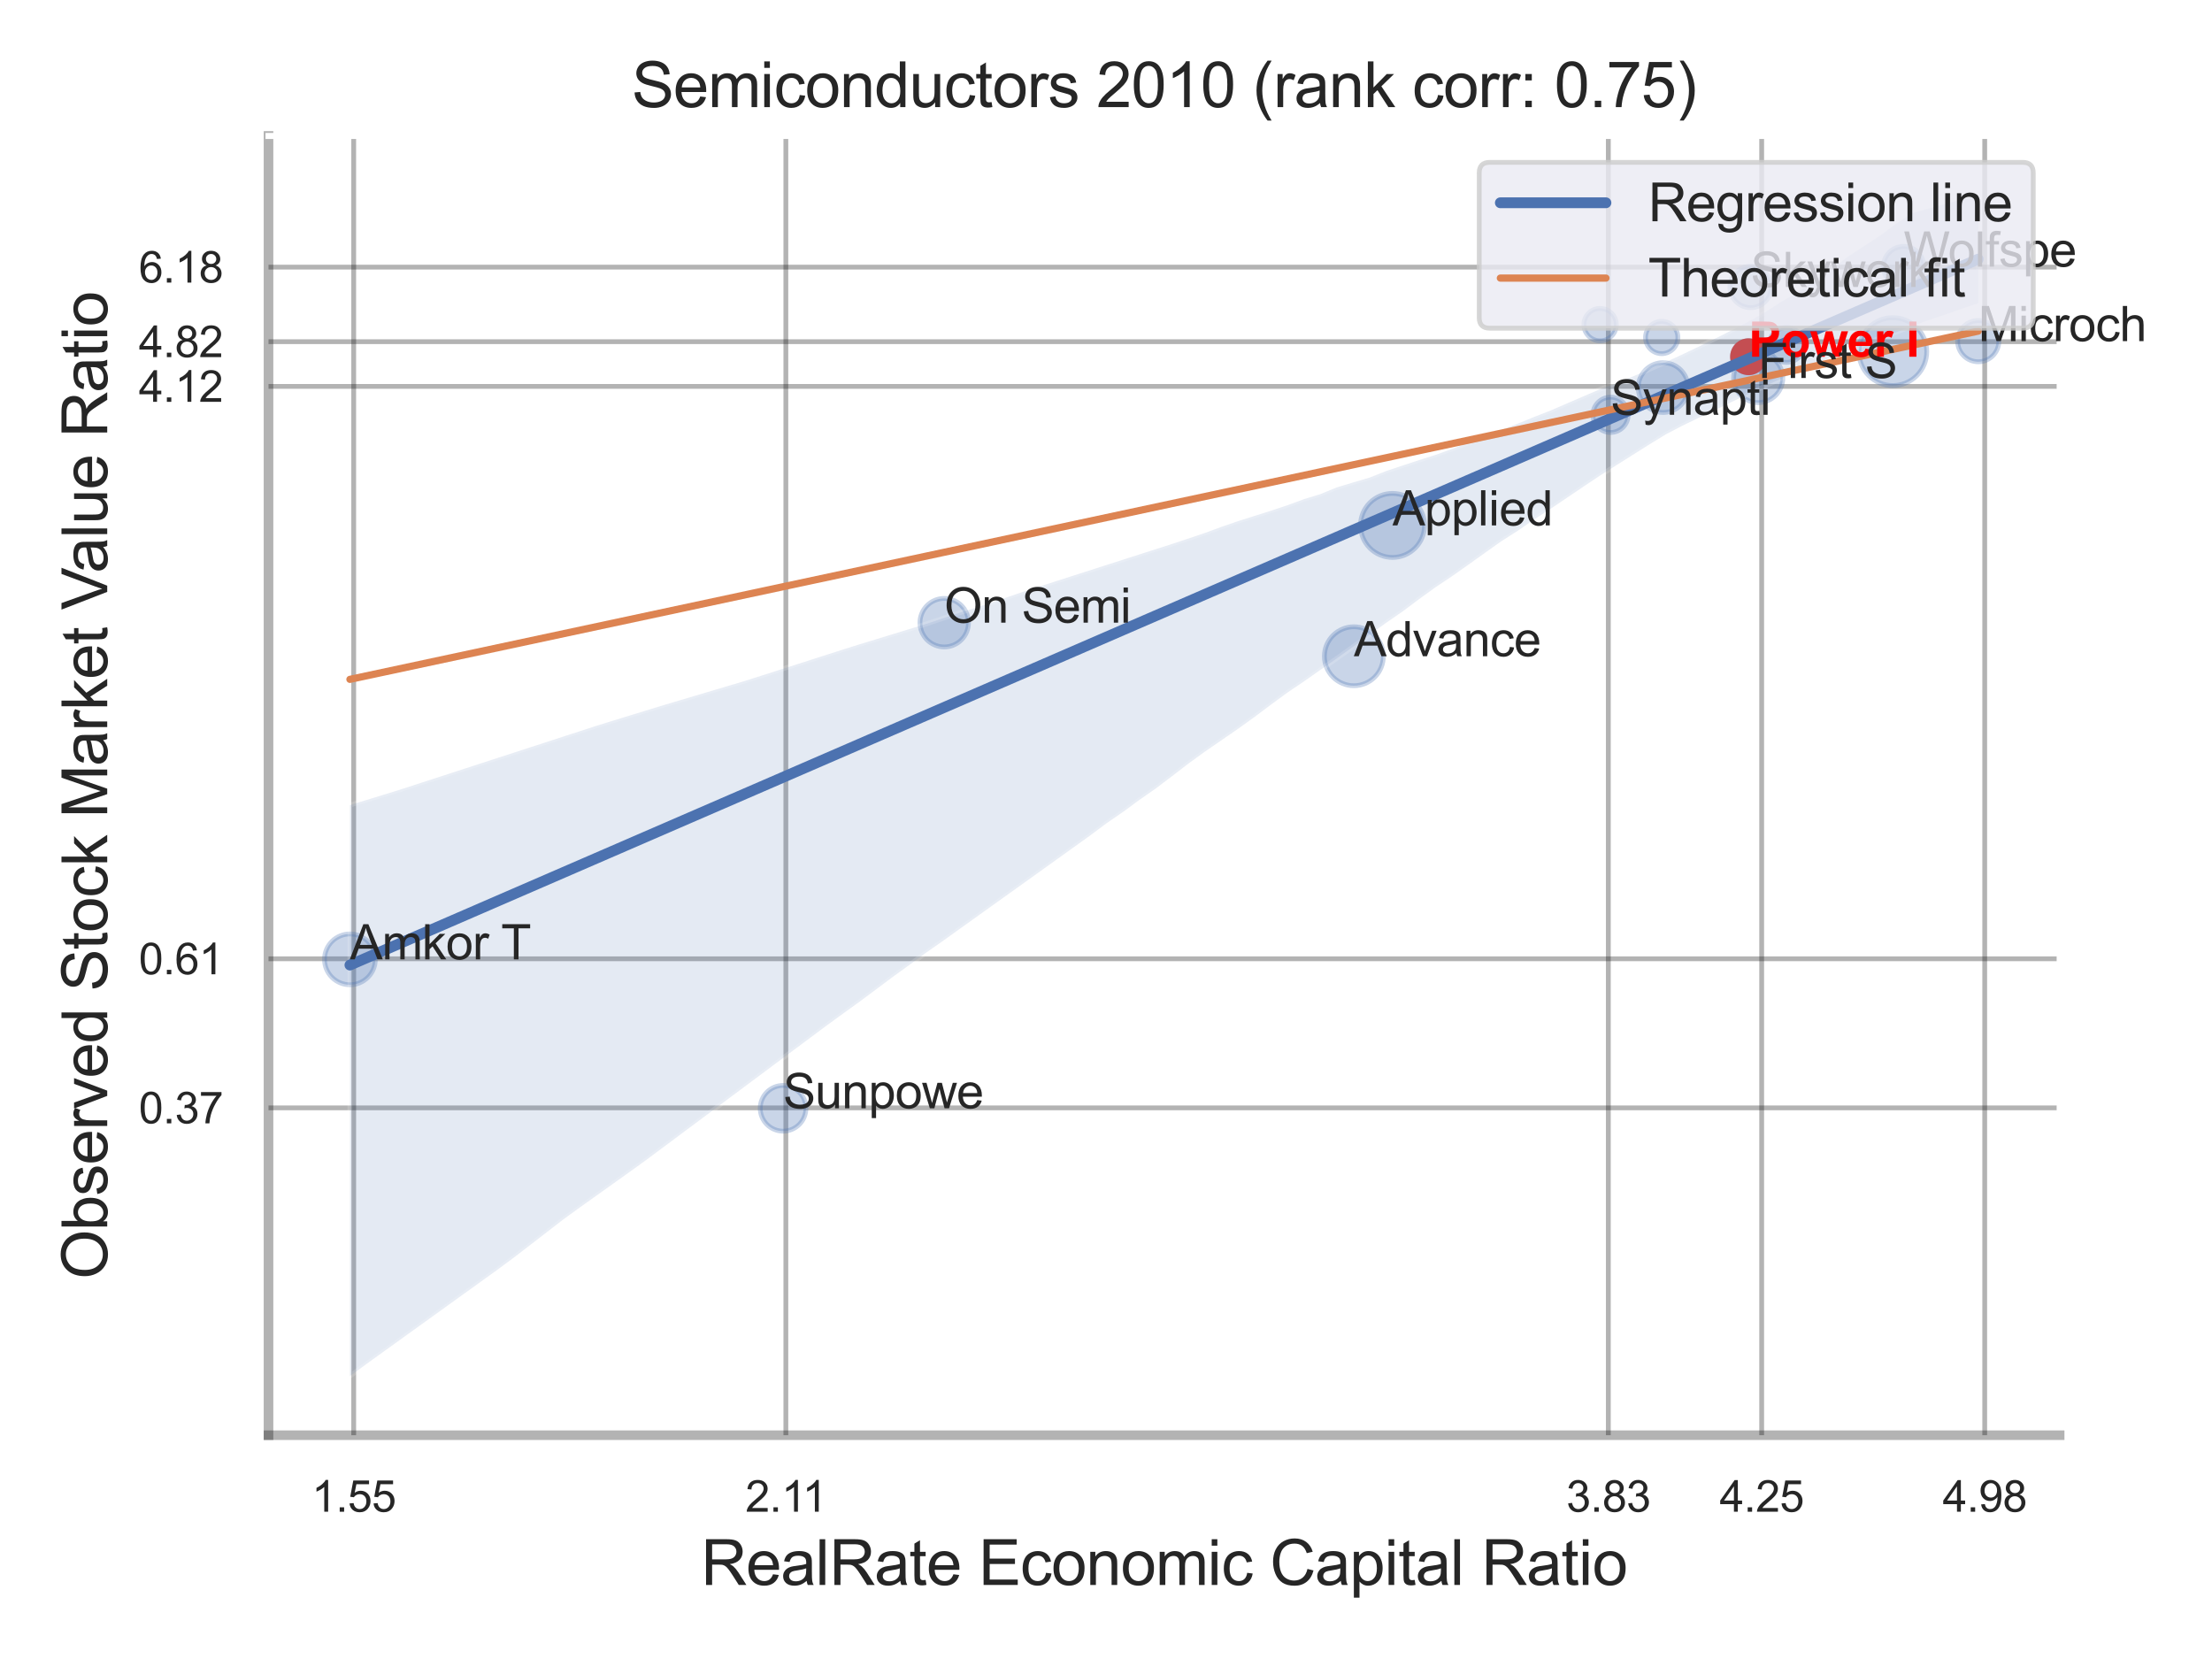 <?xml version="1.0" encoding="utf-8" standalone="no"?>
<!DOCTYPE svg PUBLIC "-//W3C//DTD SVG 1.1//EN"
  "http://www.w3.org/Graphics/SVG/1.1/DTD/svg11.dtd">
<svg xmlns:xlink="http://www.w3.org/1999/xlink" width="460.8pt" height="345.6pt" viewBox="0 0 460.8 345.6" xmlns="http://www.w3.org/2000/svg" version="1.1">
 <defs>
  <style type="text/css">*{stroke-linejoin: round; stroke-linecap: butt}</style>
 </defs>
 <g id="figure_1">
  <g id="patch_1">
   <path d="M 0 345.6 
L 460.8 345.6 
L 460.8 0 
L 0 0 
z
" style="fill: #ffffff"/>
  </g>
  <g id="axes_1">
   <g id="patch_2">
    <path d="M 55.935 298.98 
L 429.063 298.98 
L 429.063 28.32 
L 55.935 28.32 
z
" style="fill: #ffffff"/>
   </g>
   <g id="matplotlib.axis_1">
    <g id="xtick_1">
     <g id="line2d_1">
      <path d="M 73.682 298.98 
L 73.682 28.32 
" clip-path="url(#p81edc192ed)" style="fill: none; stroke: #000000; stroke-opacity: 0.3; stroke-linecap: round"/>
     </g>
     <g id="text_1">
      <!-- 1.55 -->
      <g style="fill: #262626" transform="translate(64.925 314.922) scale(0.09 -0.09)">
       <defs>
        <path id="ArialMT-31" d="M 2384 0 
L 1822 0 
L 1822 3584 
Q 1619 3391 1289 3197 
Q 959 3003 697 2906 
L 697 3450 
Q 1169 3672 1522 3987 
Q 1875 4303 2022 4600 
L 2384 4600 
L 2384 0 
z
" transform="scale(0.016)"/>
        <path id="ArialMT-2e" d="M 581 0 
L 581 641 
L 1222 641 
L 1222 0 
L 581 0 
z
" transform="scale(0.016)"/>
        <path id="ArialMT-35" d="M 266 1200 
L 856 1250 
Q 922 819 1161 601 
Q 1400 384 1738 384 
Q 2144 384 2425 690 
Q 2706 997 2706 1503 
Q 2706 1984 2436 2262 
Q 2166 2541 1728 2541 
Q 1456 2541 1237 2417 
Q 1019 2294 894 2097 
L 366 2166 
L 809 4519 
L 3088 4519 
L 3088 3981 
L 1259 3981 
L 1013 2750 
Q 1425 3038 1878 3038 
Q 2478 3038 2890 2622 
Q 3303 2206 3303 1553 
Q 3303 931 2941 478 
Q 2500 -78 1738 -78 
Q 1113 -78 717 272 
Q 322 622 266 1200 
z
" transform="scale(0.016)"/>
       </defs>
       <use xlink:href="#ArialMT-31"/>
       <use xlink:href="#ArialMT-2e" x="55.615"/>
       <use xlink:href="#ArialMT-35" x="83.398"/>
       <use xlink:href="#ArialMT-35" x="139.014"/>
      </g>
     </g>
    </g>
    <g id="xtick_2">
     <g id="line2d_2">
      <path d="M 163.707 298.98 
L 163.707 28.32 
" clip-path="url(#p81edc192ed)" style="fill: none; stroke: #000000; stroke-opacity: 0.3; stroke-linecap: round"/>
     </g>
     <g id="text_2">
      <!-- 2.11 -->
      <g style="fill: #262626" transform="translate(155.281 314.922) scale(0.09 -0.09)">
       <defs>
        <path id="ArialMT-32" d="M 3222 541 
L 3222 0 
L 194 0 
Q 188 203 259 391 
Q 375 700 629 1000 
Q 884 1300 1366 1694 
Q 2113 2306 2375 2664 
Q 2638 3022 2638 3341 
Q 2638 3675 2398 3904 
Q 2159 4134 1775 4134 
Q 1369 4134 1125 3890 
Q 881 3647 878 3216 
L 300 3275 
Q 359 3922 746 4261 
Q 1134 4600 1788 4600 
Q 2447 4600 2831 4234 
Q 3216 3869 3216 3328 
Q 3216 3053 3103 2787 
Q 2991 2522 2730 2228 
Q 2469 1934 1863 1422 
Q 1356 997 1212 845 
Q 1069 694 975 541 
L 3222 541 
z
" transform="scale(0.016)"/>
       </defs>
       <use xlink:href="#ArialMT-32"/>
       <use xlink:href="#ArialMT-2e" x="55.615"/>
       <use xlink:href="#ArialMT-31" x="83.398"/>
       <use xlink:href="#ArialMT-31" x="131.639"/>
      </g>
     </g>
    </g>
    <g id="xtick_3">
     <g id="line2d_3">
      <path d="M 335.044 298.98 
L 335.044 28.32 
" clip-path="url(#p81edc192ed)" style="fill: none; stroke: #000000; stroke-opacity: 0.3; stroke-linecap: round"/>
     </g>
     <g id="text_3">
      <!-- 3.83 -->
      <g style="fill: #262626" transform="translate(326.287 314.922) scale(0.09 -0.09)">
       <defs>
        <path id="ArialMT-33" d="M 269 1209 
L 831 1284 
Q 928 806 1161 595 
Q 1394 384 1728 384 
Q 2125 384 2398 659 
Q 2672 934 2672 1341 
Q 2672 1728 2419 1979 
Q 2166 2231 1775 2231 
Q 1616 2231 1378 2169 
L 1441 2663 
Q 1497 2656 1531 2656 
Q 1891 2656 2178 2843 
Q 2466 3031 2466 3422 
Q 2466 3731 2256 3934 
Q 2047 4138 1716 4138 
Q 1388 4138 1169 3931 
Q 950 3725 888 3313 
L 325 3413 
Q 428 3978 793 4289 
Q 1159 4600 1703 4600 
Q 2078 4600 2393 4439 
Q 2709 4278 2876 4000 
Q 3044 3722 3044 3409 
Q 3044 3113 2884 2869 
Q 2725 2625 2413 2481 
Q 2819 2388 3044 2092 
Q 3269 1797 3269 1353 
Q 3269 753 2831 336 
Q 2394 -81 1725 -81 
Q 1122 -81 723 278 
Q 325 638 269 1209 
z
" transform="scale(0.016)"/>
        <path id="ArialMT-38" d="M 1131 2484 
Q 781 2613 612 2850 
Q 444 3088 444 3419 
Q 444 3919 803 4259 
Q 1163 4600 1759 4600 
Q 2359 4600 2725 4251 
Q 3091 3903 3091 3403 
Q 3091 3084 2923 2848 
Q 2756 2613 2416 2484 
Q 2838 2347 3058 2040 
Q 3278 1734 3278 1309 
Q 3278 722 2862 322 
Q 2447 -78 1769 -78 
Q 1091 -78 675 323 
Q 259 725 259 1325 
Q 259 1772 486 2073 
Q 713 2375 1131 2484 
z
M 1019 3438 
Q 1019 3113 1228 2906 
Q 1438 2700 1772 2700 
Q 2097 2700 2305 2904 
Q 2513 3109 2513 3406 
Q 2513 3716 2298 3927 
Q 2084 4138 1766 4138 
Q 1444 4138 1231 3931 
Q 1019 3725 1019 3438 
z
M 838 1322 
Q 838 1081 952 856 
Q 1066 631 1291 507 
Q 1516 384 1775 384 
Q 2178 384 2440 643 
Q 2703 903 2703 1303 
Q 2703 1709 2433 1975 
Q 2163 2241 1756 2241 
Q 1359 2241 1098 1978 
Q 838 1716 838 1322 
z
" transform="scale(0.016)"/>
       </defs>
       <use xlink:href="#ArialMT-33"/>
       <use xlink:href="#ArialMT-2e" x="55.615"/>
       <use xlink:href="#ArialMT-38" x="83.398"/>
       <use xlink:href="#ArialMT-33" x="139.014"/>
      </g>
     </g>
    </g>
    <g id="xtick_4">
     <g id="line2d_4">
      <path d="M 366.988 298.98 
L 366.988 28.32 
" clip-path="url(#p81edc192ed)" style="fill: none; stroke: #000000; stroke-opacity: 0.3; stroke-linecap: round"/>
     </g>
     <g id="text_4">
      <!-- 4.25 -->
      <g style="fill: #262626" transform="translate(358.231 314.922) scale(0.09 -0.09)">
       <defs>
        <path id="ArialMT-34" d="M 2069 0 
L 2069 1097 
L 81 1097 
L 81 1613 
L 2172 4581 
L 2631 4581 
L 2631 1613 
L 3250 1613 
L 3250 1097 
L 2631 1097 
L 2631 0 
L 2069 0 
z
M 2069 1613 
L 2069 3678 
L 634 1613 
L 2069 1613 
z
" transform="scale(0.016)"/>
       </defs>
       <use xlink:href="#ArialMT-34"/>
       <use xlink:href="#ArialMT-2e" x="55.615"/>
       <use xlink:href="#ArialMT-32" x="83.398"/>
       <use xlink:href="#ArialMT-35" x="139.014"/>
      </g>
     </g>
    </g>
    <g id="xtick_5">
     <g id="line2d_5">
      <path d="M 413.453 298.98 
L 413.453 28.32 
" clip-path="url(#p81edc192ed)" style="fill: none; stroke: #000000; stroke-opacity: 0.3; stroke-linecap: round"/>
     </g>
     <g id="text_5">
      <!-- 4.98 -->
      <g style="fill: #262626" transform="translate(404.695 314.922) scale(0.09 -0.09)">
       <defs>
        <path id="ArialMT-39" d="M 350 1059 
L 891 1109 
Q 959 728 1153 556 
Q 1347 384 1650 384 
Q 1909 384 2104 503 
Q 2300 622 2425 820 
Q 2550 1019 2634 1356 
Q 2719 1694 2719 2044 
Q 2719 2081 2716 2156 
Q 2547 1888 2255 1720 
Q 1963 1553 1622 1553 
Q 1053 1553 659 1965 
Q 266 2378 266 3053 
Q 266 3750 677 4175 
Q 1088 4600 1706 4600 
Q 2153 4600 2523 4359 
Q 2894 4119 3086 3673 
Q 3278 3228 3278 2384 
Q 3278 1506 3087 986 
Q 2897 466 2520 194 
Q 2144 -78 1638 -78 
Q 1100 -78 759 220 
Q 419 519 350 1059 
z
M 2653 3081 
Q 2653 3566 2395 3850 
Q 2138 4134 1775 4134 
Q 1400 4134 1122 3828 
Q 844 3522 844 3034 
Q 844 2597 1108 2323 
Q 1372 2050 1759 2050 
Q 2150 2050 2401 2323 
Q 2653 2597 2653 3081 
z
" transform="scale(0.016)"/>
       </defs>
       <use xlink:href="#ArialMT-34"/>
       <use xlink:href="#ArialMT-2e" x="55.615"/>
       <use xlink:href="#ArialMT-39" x="83.398"/>
       <use xlink:href="#ArialMT-38" x="139.014"/>
      </g>
     </g>
    </g>
    <g id="xtick_6"/>
    <g id="xtick_7"/>
    <g id="text_6">
     <!-- RealRate Economic Capital Ratio -->
     <g style="fill: #262626" transform="translate(146.041 330.174) scale(0.13 -0.13)">
      <defs>
       <path id="ArialMT-52" d="M 503 0 
L 503 4581 
L 2534 4581 
Q 3147 4581 3465 4457 
Q 3784 4334 3975 4021 
Q 4166 3709 4166 3331 
Q 4166 2844 3850 2509 
Q 3534 2175 2875 2084 
Q 3116 1969 3241 1856 
Q 3506 1613 3744 1247 
L 4541 0 
L 3778 0 
L 3172 953 
Q 2906 1366 2734 1584 
Q 2563 1803 2427 1890 
Q 2291 1978 2150 2013 
Q 2047 2034 1813 2034 
L 1109 2034 
L 1109 0 
L 503 0 
z
M 1109 2559 
L 2413 2559 
Q 2828 2559 3062 2645 
Q 3297 2731 3419 2920 
Q 3541 3109 3541 3331 
Q 3541 3656 3305 3865 
Q 3069 4075 2559 4075 
L 1109 4075 
L 1109 2559 
z
" transform="scale(0.016)"/>
       <path id="ArialMT-65" d="M 2694 1069 
L 3275 997 
Q 3138 488 2766 206 
Q 2394 -75 1816 -75 
Q 1088 -75 661 373 
Q 234 822 234 1631 
Q 234 2469 665 2931 
Q 1097 3394 1784 3394 
Q 2450 3394 2872 2941 
Q 3294 2488 3294 1666 
Q 3294 1616 3291 1516 
L 816 1516 
Q 847 969 1125 678 
Q 1403 388 1819 388 
Q 2128 388 2347 550 
Q 2566 713 2694 1069 
z
M 847 1978 
L 2700 1978 
Q 2663 2397 2488 2606 
Q 2219 2931 1791 2931 
Q 1403 2931 1139 2672 
Q 875 2413 847 1978 
z
" transform="scale(0.016)"/>
       <path id="ArialMT-61" d="M 2588 409 
Q 2275 144 1986 34 
Q 1697 -75 1366 -75 
Q 819 -75 525 192 
Q 231 459 231 875 
Q 231 1119 342 1320 
Q 453 1522 633 1644 
Q 813 1766 1038 1828 
Q 1203 1872 1538 1913 
Q 2219 1994 2541 2106 
Q 2544 2222 2544 2253 
Q 2544 2597 2384 2738 
Q 2169 2928 1744 2928 
Q 1347 2928 1158 2789 
Q 969 2650 878 2297 
L 328 2372 
Q 403 2725 575 2942 
Q 747 3159 1072 3276 
Q 1397 3394 1825 3394 
Q 2250 3394 2515 3294 
Q 2781 3194 2906 3042 
Q 3031 2891 3081 2659 
Q 3109 2516 3109 2141 
L 3109 1391 
Q 3109 606 3145 398 
Q 3181 191 3288 0 
L 2700 0 
Q 2613 175 2588 409 
z
M 2541 1666 
Q 2234 1541 1622 1453 
Q 1275 1403 1131 1340 
Q 988 1278 909 1158 
Q 831 1038 831 891 
Q 831 666 1001 516 
Q 1172 366 1500 366 
Q 1825 366 2078 508 
Q 2331 650 2450 897 
Q 2541 1088 2541 1459 
L 2541 1666 
z
" transform="scale(0.016)"/>
       <path id="ArialMT-6c" d="M 409 0 
L 409 4581 
L 972 4581 
L 972 0 
L 409 0 
z
" transform="scale(0.016)"/>
       <path id="ArialMT-74" d="M 1650 503 
L 1731 6 
Q 1494 -44 1306 -44 
Q 1000 -44 831 53 
Q 663 150 594 308 
Q 525 466 525 972 
L 525 2881 
L 113 2881 
L 113 3319 
L 525 3319 
L 525 4141 
L 1084 4478 
L 1084 3319 
L 1650 3319 
L 1650 2881 
L 1084 2881 
L 1084 941 
Q 1084 700 1114 631 
Q 1144 563 1211 522 
Q 1278 481 1403 481 
Q 1497 481 1650 503 
z
" transform="scale(0.016)"/>
       <path id="ArialMT-20" transform="scale(0.016)"/>
       <path id="ArialMT-45" d="M 506 0 
L 506 4581 
L 3819 4581 
L 3819 4041 
L 1113 4041 
L 1113 2638 
L 3647 2638 
L 3647 2100 
L 1113 2100 
L 1113 541 
L 3925 541 
L 3925 0 
L 506 0 
z
" transform="scale(0.016)"/>
       <path id="ArialMT-63" d="M 2588 1216 
L 3141 1144 
Q 3050 572 2676 248 
Q 2303 -75 1759 -75 
Q 1078 -75 664 370 
Q 250 816 250 1647 
Q 250 2184 428 2587 
Q 606 2991 970 3192 
Q 1334 3394 1763 3394 
Q 2303 3394 2647 3120 
Q 2991 2847 3088 2344 
L 2541 2259 
Q 2463 2594 2264 2762 
Q 2066 2931 1784 2931 
Q 1359 2931 1093 2626 
Q 828 2322 828 1663 
Q 828 994 1084 691 
Q 1341 388 1753 388 
Q 2084 388 2306 591 
Q 2528 794 2588 1216 
z
" transform="scale(0.016)"/>
       <path id="ArialMT-6f" d="M 213 1659 
Q 213 2581 725 3025 
Q 1153 3394 1769 3394 
Q 2453 3394 2887 2945 
Q 3322 2497 3322 1706 
Q 3322 1066 3130 698 
Q 2938 331 2570 128 
Q 2203 -75 1769 -75 
Q 1072 -75 642 372 
Q 213 819 213 1659 
z
M 791 1659 
Q 791 1022 1069 705 
Q 1347 388 1769 388 
Q 2188 388 2466 706 
Q 2744 1025 2744 1678 
Q 2744 2294 2464 2611 
Q 2184 2928 1769 2928 
Q 1347 2928 1069 2612 
Q 791 2297 791 1659 
z
" transform="scale(0.016)"/>
       <path id="ArialMT-6e" d="M 422 0 
L 422 3319 
L 928 3319 
L 928 2847 
Q 1294 3394 1984 3394 
Q 2284 3394 2536 3286 
Q 2788 3178 2913 3003 
Q 3038 2828 3088 2588 
Q 3119 2431 3119 2041 
L 3119 0 
L 2556 0 
L 2556 2019 
Q 2556 2363 2490 2533 
Q 2425 2703 2258 2804 
Q 2091 2906 1866 2906 
Q 1506 2906 1245 2678 
Q 984 2450 984 1813 
L 984 0 
L 422 0 
z
" transform="scale(0.016)"/>
       <path id="ArialMT-6d" d="M 422 0 
L 422 3319 
L 925 3319 
L 925 2853 
Q 1081 3097 1340 3245 
Q 1600 3394 1931 3394 
Q 2300 3394 2536 3241 
Q 2772 3088 2869 2813 
Q 3263 3394 3894 3394 
Q 4388 3394 4653 3120 
Q 4919 2847 4919 2278 
L 4919 0 
L 4359 0 
L 4359 2091 
Q 4359 2428 4304 2576 
Q 4250 2725 4106 2815 
Q 3963 2906 3769 2906 
Q 3419 2906 3187 2673 
Q 2956 2441 2956 1928 
L 2956 0 
L 2394 0 
L 2394 2156 
Q 2394 2531 2256 2718 
Q 2119 2906 1806 2906 
Q 1569 2906 1367 2781 
Q 1166 2656 1075 2415 
Q 984 2175 984 1722 
L 984 0 
L 422 0 
z
" transform="scale(0.016)"/>
       <path id="ArialMT-69" d="M 425 3934 
L 425 4581 
L 988 4581 
L 988 3934 
L 425 3934 
z
M 425 0 
L 425 3319 
L 988 3319 
L 988 0 
L 425 0 
z
" transform="scale(0.016)"/>
       <path id="ArialMT-43" d="M 3763 1606 
L 4369 1453 
Q 4178 706 3683 314 
Q 3188 -78 2472 -78 
Q 1731 -78 1267 223 
Q 803 525 561 1097 
Q 319 1669 319 2325 
Q 319 3041 592 3573 
Q 866 4106 1370 4382 
Q 1875 4659 2481 4659 
Q 3169 4659 3637 4309 
Q 4106 3959 4291 3325 
L 3694 3184 
Q 3534 3684 3231 3912 
Q 2928 4141 2469 4141 
Q 1941 4141 1586 3887 
Q 1231 3634 1087 3207 
Q 944 2781 944 2328 
Q 944 1744 1114 1308 
Q 1284 872 1643 656 
Q 2003 441 2422 441 
Q 2931 441 3284 734 
Q 3638 1028 3763 1606 
z
" transform="scale(0.016)"/>
       <path id="ArialMT-70" d="M 422 -1272 
L 422 3319 
L 934 3319 
L 934 2888 
Q 1116 3141 1344 3267 
Q 1572 3394 1897 3394 
Q 2322 3394 2647 3175 
Q 2972 2956 3137 2557 
Q 3303 2159 3303 1684 
Q 3303 1175 3120 767 
Q 2938 359 2589 142 
Q 2241 -75 1856 -75 
Q 1575 -75 1351 44 
Q 1128 163 984 344 
L 984 -1272 
L 422 -1272 
z
M 931 1641 
Q 931 1000 1190 694 
Q 1450 388 1819 388 
Q 2194 388 2461 705 
Q 2728 1022 2728 1688 
Q 2728 2322 2467 2637 
Q 2206 2953 1844 2953 
Q 1484 2953 1207 2617 
Q 931 2281 931 1641 
z
" transform="scale(0.016)"/>
      </defs>
      <use xlink:href="#ArialMT-52"/>
      <use xlink:href="#ArialMT-65" x="72.217"/>
      <use xlink:href="#ArialMT-61" x="127.832"/>
      <use xlink:href="#ArialMT-6c" x="183.447"/>
      <use xlink:href="#ArialMT-52" x="205.664"/>
      <use xlink:href="#ArialMT-61" x="277.881"/>
      <use xlink:href="#ArialMT-74" x="333.496"/>
      <use xlink:href="#ArialMT-65" x="361.279"/>
      <use xlink:href="#ArialMT-20" x="416.895"/>
      <use xlink:href="#ArialMT-45" x="444.678"/>
      <use xlink:href="#ArialMT-63" x="511.377"/>
      <use xlink:href="#ArialMT-6f" x="561.377"/>
      <use xlink:href="#ArialMT-6e" x="616.992"/>
      <use xlink:href="#ArialMT-6f" x="672.607"/>
      <use xlink:href="#ArialMT-6d" x="728.223"/>
      <use xlink:href="#ArialMT-69" x="811.523"/>
      <use xlink:href="#ArialMT-63" x="833.74"/>
      <use xlink:href="#ArialMT-20" x="883.74"/>
      <use xlink:href="#ArialMT-43" x="911.523"/>
      <use xlink:href="#ArialMT-61" x="983.74"/>
      <use xlink:href="#ArialMT-70" x="1039.355"/>
      <use xlink:href="#ArialMT-69" x="1094.971"/>
      <use xlink:href="#ArialMT-74" x="1117.188"/>
      <use xlink:href="#ArialMT-61" x="1144.971"/>
      <use xlink:href="#ArialMT-6c" x="1200.586"/>
      <use xlink:href="#ArialMT-20" x="1222.803"/>
      <use xlink:href="#ArialMT-52" x="1250.586"/>
      <use xlink:href="#ArialMT-61" x="1322.803"/>
      <use xlink:href="#ArialMT-74" x="1378.418"/>
      <use xlink:href="#ArialMT-69" x="1406.201"/>
      <use xlink:href="#ArialMT-6f" x="1428.418"/>
     </g>
    </g>
   </g>
   <g id="matplotlib.axis_2">
    <g id="ytick_1">
     <g id="line2d_6">
      <path d="M 55.935 230.79 
L 429.063 230.79 
" clip-path="url(#p81edc192ed)" style="fill: none; stroke: #000000; stroke-opacity: 0.3; stroke-linecap: round"/>
     </g>
     <g id="text_7">
      <!-- 0.37 -->
      <g style="fill: #262626" transform="translate(28.92 234.011) scale(0.09 -0.09)">
       <defs>
        <path id="ArialMT-30" d="M 266 2259 
Q 266 3072 433 3567 
Q 600 4063 929 4331 
Q 1259 4600 1759 4600 
Q 2128 4600 2406 4451 
Q 2684 4303 2865 4023 
Q 3047 3744 3150 3342 
Q 3253 2941 3253 2259 
Q 3253 1453 3087 958 
Q 2922 463 2592 192 
Q 2263 -78 1759 -78 
Q 1097 -78 719 397 
Q 266 969 266 2259 
z
M 844 2259 
Q 844 1131 1108 757 
Q 1372 384 1759 384 
Q 2147 384 2411 759 
Q 2675 1134 2675 2259 
Q 2675 3391 2411 3762 
Q 2147 4134 1753 4134 
Q 1366 4134 1134 3806 
Q 844 3388 844 2259 
z
" transform="scale(0.016)"/>
        <path id="ArialMT-37" d="M 303 3981 
L 303 4522 
L 3269 4522 
L 3269 4084 
Q 2831 3619 2401 2847 
Q 1972 2075 1738 1259 
Q 1569 684 1522 0 
L 944 0 
Q 953 541 1156 1306 
Q 1359 2072 1739 2783 
Q 2119 3494 2547 3981 
L 303 3981 
z
" transform="scale(0.016)"/>
       </defs>
       <use xlink:href="#ArialMT-30"/>
       <use xlink:href="#ArialMT-2e" x="55.615"/>
       <use xlink:href="#ArialMT-33" x="83.398"/>
       <use xlink:href="#ArialMT-37" x="139.014"/>
      </g>
     </g>
    </g>
    <g id="ytick_2">
     <g id="line2d_7">
      <path d="M 55.935 199.736 
L 429.063 199.736 
" clip-path="url(#p81edc192ed)" style="fill: none; stroke: #000000; stroke-opacity: 0.3; stroke-linecap: round"/>
     </g>
     <g id="text_8">
      <!-- 0.61 -->
      <g style="fill: #262626" transform="translate(28.92 202.957) scale(0.09 -0.09)">
       <defs>
        <path id="ArialMT-36" d="M 3184 3459 
L 2625 3416 
Q 2550 3747 2413 3897 
Q 2184 4138 1850 4138 
Q 1581 4138 1378 3988 
Q 1113 3794 959 3422 
Q 806 3050 800 2363 
Q 1003 2672 1297 2822 
Q 1591 2972 1913 2972 
Q 2475 2972 2870 2558 
Q 3266 2144 3266 1488 
Q 3266 1056 3080 686 
Q 2894 316 2569 119 
Q 2244 -78 1831 -78 
Q 1128 -78 684 439 
Q 241 956 241 2144 
Q 241 3472 731 4075 
Q 1159 4600 1884 4600 
Q 2425 4600 2770 4297 
Q 3116 3994 3184 3459 
z
M 888 1484 
Q 888 1194 1011 928 
Q 1134 663 1356 523 
Q 1578 384 1822 384 
Q 2178 384 2434 671 
Q 2691 959 2691 1453 
Q 2691 1928 2437 2201 
Q 2184 2475 1800 2475 
Q 1419 2475 1153 2201 
Q 888 1928 888 1484 
z
" transform="scale(0.016)"/>
       </defs>
       <use xlink:href="#ArialMT-30"/>
       <use xlink:href="#ArialMT-2e" x="55.615"/>
       <use xlink:href="#ArialMT-36" x="83.398"/>
       <use xlink:href="#ArialMT-31" x="139.014"/>
      </g>
     </g>
    </g>
    <g id="ytick_3">
     <g id="line2d_8">
      <path d="M 55.935 80.49 
L 429.063 80.49 
" clip-path="url(#p81edc192ed)" style="fill: none; stroke: #000000; stroke-opacity: 0.3; stroke-linecap: round"/>
     </g>
     <g id="text_9">
      <!-- 4.12 -->
      <g style="fill: #262626" transform="translate(28.92 83.711) scale(0.09 -0.09)">
       <use xlink:href="#ArialMT-34"/>
       <use xlink:href="#ArialMT-2e" x="55.615"/>
       <use xlink:href="#ArialMT-31" x="83.398"/>
       <use xlink:href="#ArialMT-32" x="139.014"/>
      </g>
     </g>
    </g>
    <g id="ytick_4">
     <g id="line2d_9">
      <path d="M 55.935 71.174 
L 429.063 71.174 
" clip-path="url(#p81edc192ed)" style="fill: none; stroke: #000000; stroke-opacity: 0.3; stroke-linecap: round"/>
     </g>
     <g id="text_10">
      <!-- 4.82 -->
      <g style="fill: #262626" transform="translate(28.92 74.395) scale(0.09 -0.09)">
       <use xlink:href="#ArialMT-34"/>
       <use xlink:href="#ArialMT-2e" x="55.615"/>
       <use xlink:href="#ArialMT-38" x="83.398"/>
       <use xlink:href="#ArialMT-32" x="139.014"/>
      </g>
     </g>
    </g>
    <g id="ytick_5">
     <g id="line2d_10">
      <path d="M 55.935 55.647 
L 429.063 55.647 
" clip-path="url(#p81edc192ed)" style="fill: none; stroke: #000000; stroke-opacity: 0.3; stroke-linecap: round"/>
     </g>
     <g id="text_11">
      <!-- 6.18 -->
      <g style="fill: #262626" transform="translate(28.92 58.868) scale(0.09 -0.09)">
       <use xlink:href="#ArialMT-36"/>
       <use xlink:href="#ArialMT-2e" x="55.615"/>
       <use xlink:href="#ArialMT-31" x="83.398"/>
       <use xlink:href="#ArialMT-38" x="139.014"/>
      </g>
     </g>
    </g>
    <g id="ytick_6"/>
    <g id="ytick_7"/>
    <g id="text_12">
     <!-- Observed Stock Market Value Ratio -->
     <g style="fill: #262626" transform="translate(22.336 266.489) rotate(-90) scale(0.13 -0.13)">
      <defs>
       <path id="ArialMT-4f" d="M 309 2231 
Q 309 3372 921 4017 
Q 1534 4663 2503 4663 
Q 3138 4663 3647 4359 
Q 4156 4056 4423 3514 
Q 4691 2972 4691 2284 
Q 4691 1588 4409 1038 
Q 4128 488 3612 205 
Q 3097 -78 2500 -78 
Q 1853 -78 1343 234 
Q 834 547 571 1087 
Q 309 1628 309 2231 
z
M 934 2222 
Q 934 1394 1379 917 
Q 1825 441 2497 441 
Q 3181 441 3623 922 
Q 4066 1403 4066 2288 
Q 4066 2847 3877 3264 
Q 3688 3681 3323 3911 
Q 2959 4141 2506 4141 
Q 1863 4141 1398 3698 
Q 934 3256 934 2222 
z
" transform="scale(0.016)"/>
       <path id="ArialMT-62" d="M 941 0 
L 419 0 
L 419 4581 
L 981 4581 
L 981 2947 
Q 1338 3394 1891 3394 
Q 2197 3394 2470 3270 
Q 2744 3147 2920 2923 
Q 3097 2700 3197 2384 
Q 3297 2069 3297 1709 
Q 3297 856 2875 390 
Q 2453 -75 1863 -75 
Q 1275 -75 941 416 
L 941 0 
z
M 934 1684 
Q 934 1088 1097 822 
Q 1363 388 1816 388 
Q 2184 388 2453 708 
Q 2722 1028 2722 1663 
Q 2722 2313 2464 2622 
Q 2206 2931 1841 2931 
Q 1472 2931 1203 2611 
Q 934 2291 934 1684 
z
" transform="scale(0.016)"/>
       <path id="ArialMT-73" d="M 197 991 
L 753 1078 
Q 800 744 1014 566 
Q 1228 388 1613 388 
Q 2000 388 2187 545 
Q 2375 703 2375 916 
Q 2375 1106 2209 1216 
Q 2094 1291 1634 1406 
Q 1016 1563 777 1677 
Q 538 1791 414 1992 
Q 291 2194 291 2438 
Q 291 2659 392 2848 
Q 494 3038 669 3163 
Q 800 3259 1026 3326 
Q 1253 3394 1513 3394 
Q 1903 3394 2198 3281 
Q 2494 3169 2634 2976 
Q 2775 2784 2828 2463 
L 2278 2388 
Q 2241 2644 2061 2787 
Q 1881 2931 1553 2931 
Q 1166 2931 1000 2803 
Q 834 2675 834 2503 
Q 834 2394 903 2306 
Q 972 2216 1119 2156 
Q 1203 2125 1616 2013 
Q 2213 1853 2448 1751 
Q 2684 1650 2818 1456 
Q 2953 1263 2953 975 
Q 2953 694 2789 445 
Q 2625 197 2315 61 
Q 2006 -75 1616 -75 
Q 969 -75 630 194 
Q 291 463 197 991 
z
" transform="scale(0.016)"/>
       <path id="ArialMT-72" d="M 416 0 
L 416 3319 
L 922 3319 
L 922 2816 
Q 1116 3169 1280 3281 
Q 1444 3394 1641 3394 
Q 1925 3394 2219 3213 
L 2025 2691 
Q 1819 2813 1613 2813 
Q 1428 2813 1281 2702 
Q 1134 2591 1072 2394 
Q 978 2094 978 1738 
L 978 0 
L 416 0 
z
" transform="scale(0.016)"/>
       <path id="ArialMT-76" d="M 1344 0 
L 81 3319 
L 675 3319 
L 1388 1331 
Q 1503 1009 1600 663 
Q 1675 925 1809 1294 
L 2547 3319 
L 3125 3319 
L 1869 0 
L 1344 0 
z
" transform="scale(0.016)"/>
       <path id="ArialMT-64" d="M 2575 0 
L 2575 419 
Q 2259 -75 1647 -75 
Q 1250 -75 917 144 
Q 584 363 401 755 
Q 219 1147 219 1656 
Q 219 2153 384 2558 
Q 550 2963 881 3178 
Q 1213 3394 1622 3394 
Q 1922 3394 2156 3267 
Q 2391 3141 2538 2938 
L 2538 4581 
L 3097 4581 
L 3097 0 
L 2575 0 
z
M 797 1656 
Q 797 1019 1065 703 
Q 1334 388 1700 388 
Q 2069 388 2326 689 
Q 2584 991 2584 1609 
Q 2584 2291 2321 2609 
Q 2059 2928 1675 2928 
Q 1300 2928 1048 2622 
Q 797 2316 797 1656 
z
" transform="scale(0.016)"/>
       <path id="ArialMT-53" d="M 288 1472 
L 859 1522 
Q 900 1178 1048 958 
Q 1197 738 1509 602 
Q 1822 466 2213 466 
Q 2559 466 2825 569 
Q 3091 672 3220 851 
Q 3350 1031 3350 1244 
Q 3350 1459 3225 1620 
Q 3100 1781 2813 1891 
Q 2628 1963 1997 2114 
Q 1366 2266 1113 2400 
Q 784 2572 623 2826 
Q 463 3081 463 3397 
Q 463 3744 659 4045 
Q 856 4347 1234 4503 
Q 1613 4659 2075 4659 
Q 2584 4659 2973 4495 
Q 3363 4331 3572 4012 
Q 3781 3694 3797 3291 
L 3216 3247 
Q 3169 3681 2898 3903 
Q 2628 4125 2100 4125 
Q 1550 4125 1298 3923 
Q 1047 3722 1047 3438 
Q 1047 3191 1225 3031 
Q 1400 2872 2139 2705 
Q 2878 2538 3153 2413 
Q 3553 2228 3743 1945 
Q 3934 1663 3934 1294 
Q 3934 928 3725 604 
Q 3516 281 3123 101 
Q 2731 -78 2241 -78 
Q 1619 -78 1198 103 
Q 778 284 539 648 
Q 300 1013 288 1472 
z
" transform="scale(0.016)"/>
       <path id="ArialMT-6b" d="M 425 0 
L 425 4581 
L 988 4581 
L 988 1969 
L 2319 3319 
L 3047 3319 
L 1778 2088 
L 3175 0 
L 2481 0 
L 1384 1697 
L 988 1316 
L 988 0 
L 425 0 
z
" transform="scale(0.016)"/>
       <path id="ArialMT-4d" d="M 475 0 
L 475 4581 
L 1388 4581 
L 2472 1338 
Q 2622 884 2691 659 
Q 2769 909 2934 1394 
L 4031 4581 
L 4847 4581 
L 4847 0 
L 4263 0 
L 4263 3834 
L 2931 0 
L 2384 0 
L 1059 3900 
L 1059 0 
L 475 0 
z
" transform="scale(0.016)"/>
       <path id="ArialMT-56" d="M 1803 0 
L 28 4581 
L 684 4581 
L 1875 1253 
Q 2019 853 2116 503 
Q 2222 878 2363 1253 
L 3600 4581 
L 4219 4581 
L 2425 0 
L 1803 0 
z
" transform="scale(0.016)"/>
       <path id="ArialMT-75" d="M 2597 0 
L 2597 488 
Q 2209 -75 1544 -75 
Q 1250 -75 995 37 
Q 741 150 617 320 
Q 494 491 444 738 
Q 409 903 409 1263 
L 409 3319 
L 972 3319 
L 972 1478 
Q 972 1038 1006 884 
Q 1059 663 1231 536 
Q 1403 409 1656 409 
Q 1909 409 2131 539 
Q 2353 669 2445 892 
Q 2538 1116 2538 1541 
L 2538 3319 
L 3100 3319 
L 3100 0 
L 2597 0 
z
" transform="scale(0.016)"/>
      </defs>
      <use xlink:href="#ArialMT-4f"/>
      <use xlink:href="#ArialMT-62" x="77.783"/>
      <use xlink:href="#ArialMT-73" x="133.398"/>
      <use xlink:href="#ArialMT-65" x="183.398"/>
      <use xlink:href="#ArialMT-72" x="239.014"/>
      <use xlink:href="#ArialMT-76" x="272.314"/>
      <use xlink:href="#ArialMT-65" x="322.314"/>
      <use xlink:href="#ArialMT-64" x="377.93"/>
      <use xlink:href="#ArialMT-20" x="433.545"/>
      <use xlink:href="#ArialMT-53" x="461.328"/>
      <use xlink:href="#ArialMT-74" x="528.027"/>
      <use xlink:href="#ArialMT-6f" x="555.811"/>
      <use xlink:href="#ArialMT-63" x="611.426"/>
      <use xlink:href="#ArialMT-6b" x="661.426"/>
      <use xlink:href="#ArialMT-20" x="711.426"/>
      <use xlink:href="#ArialMT-4d" x="739.209"/>
      <use xlink:href="#ArialMT-61" x="822.51"/>
      <use xlink:href="#ArialMT-72" x="878.125"/>
      <use xlink:href="#ArialMT-6b" x="911.426"/>
      <use xlink:href="#ArialMT-65" x="961.426"/>
      <use xlink:href="#ArialMT-74" x="1017.041"/>
      <use xlink:href="#ArialMT-20" x="1044.824"/>
      <use xlink:href="#ArialMT-56" x="1072.607"/>
      <use xlink:href="#ArialMT-61" x="1131.932"/>
      <use xlink:href="#ArialMT-6c" x="1187.547"/>
      <use xlink:href="#ArialMT-75" x="1209.764"/>
      <use xlink:href="#ArialMT-65" x="1265.379"/>
      <use xlink:href="#ArialMT-20" x="1320.994"/>
      <use xlink:href="#ArialMT-52" x="1348.777"/>
      <use xlink:href="#ArialMT-61" x="1420.994"/>
      <use xlink:href="#ArialMT-74" x="1476.609"/>
      <use xlink:href="#ArialMT-69" x="1504.393"/>
      <use xlink:href="#ArialMT-6f" x="1526.609"/>
     </g>
    </g>
   </g>
   <g id="PathCollection_1">
    <path d="M 282.037 142.849 
C 283.666 142.849 285.228 142.202 286.38 141.051 
C 287.531 139.899 288.178 138.337 288.178 136.708 
C 288.178 135.08 287.531 133.517 286.38 132.366 
C 285.228 131.214 283.666 130.567 282.037 130.567 
C 280.408 130.567 278.846 131.214 277.695 132.366 
C 276.543 133.517 275.896 135.08 275.896 136.708 
C 275.896 138.337 276.543 139.899 277.695 141.051 
C 278.846 142.202 280.408 142.849 282.037 142.849 
z
" clip-path="url(#p81edc192ed)" style="fill: #4c72b0; fill-opacity: 0.3; stroke: #4c72b0; stroke-opacity: 0.3"/>
    <path d="M 364.686 64.094 
C 365.829 64.094 366.926 63.639 367.734 62.831 
C 368.543 62.022 368.997 60.926 368.997 59.782 
C 368.997 58.639 368.543 57.542 367.734 56.734 
C 366.926 55.925 365.829 55.471 364.686 55.471 
C 363.542 55.471 362.445 55.925 361.637 56.734 
C 360.828 57.542 360.374 58.639 360.374 59.782 
C 360.374 60.926 360.828 62.022 361.637 62.831 
C 362.445 63.639 363.542 64.094 364.686 64.094 
z
" clip-path="url(#p81edc192ed)" style="fill: #4c72b0; fill-opacity: 0.3; stroke: #4c72b0; stroke-opacity: 0.3"/>
    <path d="M 346.466 85.924 
C 347.842 85.924 349.162 85.377 350.135 84.404 
C 351.108 83.431 351.655 82.11 351.655 80.734 
C 351.655 79.358 351.108 78.038 350.135 77.065 
C 349.162 76.091 347.842 75.545 346.466 75.545 
C 345.089 75.545 343.769 76.091 342.796 77.065 
C 341.823 78.038 341.276 79.358 341.276 80.734 
C 341.276 82.11 341.823 83.431 342.796 84.404 
C 343.769 85.377 345.089 85.924 346.466 85.924 
z
" clip-path="url(#p81edc192ed)" style="fill: #4c72b0; fill-opacity: 0.3; stroke: #4c72b0; stroke-opacity: 0.3"/>
    <path d="M 290.084 116.125 
C 291.853 116.125 293.55 115.422 294.801 114.171 
C 296.052 112.92 296.755 111.224 296.755 109.454 
C 296.755 107.685 296.052 105.988 294.801 104.737 
C 293.55 103.486 291.853 102.783 290.084 102.783 
C 288.315 102.783 286.618 103.486 285.367 104.737 
C 284.116 105.988 283.413 107.685 283.413 109.454 
C 283.413 111.224 284.116 112.92 285.367 114.171 
C 286.618 115.422 288.315 116.125 290.084 116.125 
z
" clip-path="url(#p81edc192ed)" style="fill: #4c72b0; fill-opacity: 0.3; stroke: #4c72b0; stroke-opacity: 0.3"/>
    <path d="M 333.331 71 
C 334.227 71 335.086 70.644 335.719 70.011 
C 336.353 69.377 336.709 68.518 336.709 67.622 
C 336.709 66.726 336.353 65.867 335.719 65.234 
C 335.086 64.6 334.227 64.244 333.331 64.244 
C 332.435 64.244 331.576 64.6 330.942 65.234 
C 330.309 65.867 329.953 66.726 329.953 67.622 
C 329.953 68.518 330.309 69.377 330.942 70.011 
C 331.576 70.644 332.435 71 333.331 71 
z
" clip-path="url(#p81edc192ed)" style="fill: #4c72b0; fill-opacity: 0.3; stroke: #4c72b0; stroke-opacity: 0.3"/>
    <path d="M 394.307 80.319 
C 396.182 80.319 397.981 79.574 399.307 78.248 
C 400.633 76.922 401.378 75.123 401.378 73.248 
C 401.378 71.372 400.633 69.574 399.307 68.248 
C 397.981 66.922 396.182 66.177 394.307 66.177 
C 392.431 66.177 390.633 66.922 389.307 68.248 
C 387.981 69.574 387.235 71.372 387.235 73.248 
C 387.235 75.123 387.981 76.922 389.307 78.248 
C 390.633 79.574 392.431 80.319 394.307 80.319 
z
" clip-path="url(#p81edc192ed)" style="fill: #4c72b0; fill-opacity: 0.3; stroke: #4c72b0; stroke-opacity: 0.3"/>
    <path d="M 335.509 90.087 
C 336.483 90.087 337.418 89.7 338.107 89.011 
C 338.796 88.322 339.183 87.387 339.183 86.413 
C 339.183 85.438 338.796 84.503 338.107 83.814 
C 337.418 83.125 336.483 82.738 335.509 82.738 
C 334.534 82.738 333.6 83.125 332.911 83.814 
C 332.222 84.503 331.834 85.438 331.834 86.413 
C 331.834 87.387 332.222 88.322 332.911 89.011 
C 333.6 89.7 334.534 90.087 335.509 90.087 
z
" clip-path="url(#p81edc192ed)" style="fill: #4c72b0; fill-opacity: 0.3; stroke: #4c72b0; stroke-opacity: 0.3"/>
    <path d="M 412.102 75.362 
C 413.242 75.362 414.335 74.91 415.14 74.104 
C 415.946 73.298 416.399 72.205 416.399 71.066 
C 416.399 69.926 415.946 68.834 415.14 68.028 
C 414.335 67.222 413.242 66.769 412.102 66.769 
C 410.963 66.769 409.87 67.222 409.064 68.028 
C 408.259 68.834 407.806 69.926 407.806 71.066 
C 407.806 72.205 408.259 73.298 409.064 74.104 
C 409.87 74.91 410.963 75.362 412.102 75.362 
z
" clip-path="url(#p81edc192ed)" style="fill: #4c72b0; fill-opacity: 0.3; stroke: #4c72b0; stroke-opacity: 0.3"/>
    <path d="M 364.253 77.65 
C 365.138 77.65 365.986 77.298 366.612 76.672 
C 367.237 76.047 367.589 75.198 367.589 74.314 
C 367.589 73.429 367.237 72.58 366.612 71.955 
C 365.986 71.329 365.138 70.977 364.253 70.977 
C 363.368 70.977 362.52 71.329 361.894 71.955 
C 361.268 72.58 360.917 73.429 360.917 74.314 
C 360.917 75.198 361.268 76.047 361.894 76.672 
C 362.52 77.298 363.368 77.65 364.253 77.65 
z
" clip-path="url(#p81edc192ed)" style="fill: #4c72b0; fill-opacity: 0.3; stroke: #4c72b0; stroke-opacity: 0.3"/>
    <path d="M 163.132 235.639 
C 164.394 235.639 165.605 235.137 166.498 234.245 
C 167.39 233.352 167.892 232.141 167.892 230.879 
C 167.892 229.617 167.39 228.406 166.498 227.513 
C 165.605 226.621 164.394 226.119 163.132 226.119 
C 161.87 226.119 160.659 226.621 159.766 227.513 
C 158.874 228.406 158.372 229.617 158.372 230.879 
C 158.372 232.141 158.874 233.352 159.766 234.245 
C 160.659 235.137 161.87 235.639 163.132 235.639 
z
" clip-path="url(#p81edc192ed)" style="fill: #4c72b0; fill-opacity: 0.3; stroke: #4c72b0; stroke-opacity: 0.3"/>
    <path d="M 396.563 59.763 
C 397.681 59.763 398.753 59.318 399.544 58.528 
C 400.335 57.737 400.779 56.665 400.779 55.547 
C 400.779 54.428 400.335 53.356 399.544 52.565 
C 398.753 51.775 397.681 51.331 396.563 51.331 
C 395.445 51.331 394.372 51.775 393.582 52.565 
C 392.791 53.356 392.347 54.428 392.347 55.547 
C 392.347 56.665 392.791 57.737 393.582 58.528 
C 394.372 59.318 395.445 59.763 396.563 59.763 
z
" clip-path="url(#p81edc192ed)" style="fill: #4c72b0; fill-opacity: 0.3; stroke: #4c72b0; stroke-opacity: 0.3"/>
    <path d="M 346.164 73.674 
C 347.058 73.674 347.916 73.319 348.548 72.687 
C 349.18 72.054 349.535 71.197 349.535 70.303 
C 349.535 69.408 349.18 68.551 348.548 67.919 
C 347.916 67.286 347.058 66.931 346.164 66.931 
C 345.27 66.931 344.412 67.286 343.78 67.919 
C 343.147 68.551 342.792 69.408 342.792 70.303 
C 342.792 71.197 343.147 72.054 343.78 72.687 
C 344.412 73.319 345.27 73.674 346.164 73.674 
z
" clip-path="url(#p81edc192ed)" style="fill: #4c72b0; fill-opacity: 0.3; stroke: #4c72b0; stroke-opacity: 0.3"/>
    <path d="M 372.158 75.492 
C 373.118 75.492 374.04 75.11 374.719 74.431 
C 375.398 73.752 375.78 72.83 375.78 71.87 
C 375.78 70.909 375.398 69.988 374.719 69.308 
C 374.04 68.629 373.118 68.247 372.158 68.247 
C 371.197 68.247 370.276 68.629 369.596 69.308 
C 368.917 69.988 368.535 70.909 368.535 71.87 
C 368.535 72.83 368.917 73.752 369.596 74.431 
C 370.276 75.11 371.197 75.492 372.158 75.492 
z
" clip-path="url(#p81edc192ed)" style="fill: #4c72b0; fill-opacity: 0.3; stroke: #4c72b0; stroke-opacity: 0.3"/>
    <path d="M 72.895 205.145 
C 74.299 205.145 75.645 204.587 76.638 203.595 
C 77.63 202.602 78.188 201.256 78.188 199.853 
C 78.188 198.449 77.63 197.103 76.638 196.11 
C 75.645 195.118 74.299 194.56 72.895 194.56 
C 71.492 194.56 70.146 195.118 69.153 196.11 
C 68.161 197.103 67.603 198.449 67.603 199.853 
C 67.603 201.256 68.161 202.602 69.153 203.595 
C 70.146 204.587 71.492 205.145 72.895 205.145 
z
" clip-path="url(#p81edc192ed)" style="fill: #4c72b0; fill-opacity: 0.3; stroke: #4c72b0; stroke-opacity: 0.3"/>
    <path d="M 196.702 134.772 
C 198.043 134.772 199.329 134.24 200.277 133.292 
C 201.225 132.344 201.758 131.058 201.758 129.717 
C 201.758 128.376 201.225 127.09 200.277 126.142 
C 199.329 125.194 198.043 124.661 196.702 124.661 
C 195.362 124.661 194.076 125.194 193.128 126.142 
C 192.18 127.09 191.647 128.376 191.647 129.717 
C 191.647 131.058 192.18 132.344 193.128 133.292 
C 194.076 134.24 195.362 134.772 196.702 134.772 
z
" clip-path="url(#p81edc192ed)" style="fill: #4c72b0; fill-opacity: 0.3; stroke: #4c72b0; stroke-opacity: 0.3"/>
    <path d="M 366.268 83.868 
C 367.627 83.868 368.93 83.328 369.891 82.368 
C 370.852 81.407 371.392 80.104 371.392 78.745 
C 371.392 77.386 370.852 76.083 369.891 75.122 
C 368.93 74.161 367.627 73.621 366.268 73.621 
C 364.909 73.621 363.606 74.161 362.645 75.122 
C 361.685 76.083 361.145 77.386 361.145 78.745 
C 361.145 80.104 361.685 81.407 362.645 82.368 
C 363.606 83.328 364.909 83.868 366.268 83.868 
z
" clip-path="url(#p81edc192ed)" style="fill: #4c72b0; fill-opacity: 0.3; stroke: #4c72b0; stroke-opacity: 0.3"/>
   </g>
   <g id="PolyCollection_1">
    <defs>
     <path id="m0dbf5693a9" d="M 72.895 -177.884 
L 72.895 -58.923 
L 76.322 -61.449 
L 79.748 -63.914 
L 83.174 -66.38 
L 86.601 -68.845 
L 90.027 -71.31 
L 93.453 -73.776 
L 96.88 -76.241 
L 100.306 -78.707 
L 103.732 -81.174 
L 107.159 -83.71 
L 110.585 -86.352 
L 114.011 -88.996 
L 117.438 -91.639 
L 120.864 -94.123 
L 124.29 -96.566 
L 127.717 -99.009 
L 131.143 -101.452 
L 134.569 -103.921 
L 137.996 -106.474 
L 141.422 -109.028 
L 144.848 -111.581 
L 148.275 -114.135 
L 151.701 -116.687 
L 155.127 -119.24 
L 158.554 -121.793 
L 161.98 -124.346 
L 165.406 -126.899 
L 168.833 -129.452 
L 172.259 -132.005 
L 175.685 -134.497 
L 179.112 -136.97 
L 182.538 -139.516 
L 185.964 -142.083 
L 189.391 -144.558 
L 192.817 -147.072 
L 196.243 -149.463 
L 199.67 -151.914 
L 203.096 -154.365 
L 206.522 -156.816 
L 209.949 -159.267 
L 213.375 -161.718 
L 216.801 -164.174 
L 220.228 -166.629 
L 223.654 -169.085 
L 227.08 -171.542 
L 230.507 -174.1 
L 233.933 -176.452 
L 237.359 -178.968 
L 240.786 -181.355 
L 244.212 -183.953 
L 247.638 -186.585 
L 251.065 -189.067 
L 254.491 -191.425 
L 257.917 -193.783 
L 261.344 -196.244 
L 264.77 -198.814 
L 268.196 -201.326 
L 271.623 -203.641 
L 275.049 -206.046 
L 278.475 -208.436 
L 281.902 -210.893 
L 285.328 -213.402 
L 288.754 -215.856 
L 292.181 -218.218 
L 295.607 -220.783 
L 299.033 -223.262 
L 302.46 -225.547 
L 305.886 -227.966 
L 309.312 -230.412 
L 312.739 -232.841 
L 316.165 -235.028 
L 319.591 -237.379 
L 323.018 -239.613 
L 326.444 -241.922 
L 329.87 -244.237 
L 333.297 -246.524 
L 336.723 -248.692 
L 340.149 -250.848 
L 343.576 -253.007 
L 347.002 -255.105 
L 350.428 -256.9 
L 353.855 -258.552 
L 357.281 -260.18 
L 360.707 -261.858 
L 364.134 -263.479 
L 367.56 -265.112 
L 370.986 -266.712 
L 374.413 -268.226 
L 377.839 -269.654 
L 381.265 -271.09 
L 384.692 -272.481 
L 388.118 -273.78 
L 391.544 -275.173 
L 394.971 -276.368 
L 398.397 -277.696 
L 401.823 -278.928 
L 405.25 -280.064 
L 408.676 -281.289 
L 412.102 -282.446 
L 412.102 -304.977 
L 412.102 -304.977 
L 408.676 -304.057 
L 405.25 -303.119 
L 401.823 -302.184 
L 398.397 -301.217 
L 394.971 -298.987 
L 391.544 -296.439 
L 388.118 -294.204 
L 384.692 -291.948 
L 381.265 -289.331 
L 377.839 -287.077 
L 374.413 -284.641 
L 370.986 -282.682 
L 367.56 -280.463 
L 364.134 -278.548 
L 360.707 -276.773 
L 357.281 -275.055 
L 353.855 -273.371 
L 350.428 -271.745 
L 347.002 -270.163 
L 343.576 -268.648 
L 340.149 -267.17 
L 336.723 -265.749 
L 333.297 -264.512 
L 329.87 -263.042 
L 326.444 -261.567 
L 323.018 -260.082 
L 319.591 -258.744 
L 316.165 -257.34 
L 312.739 -256.033 
L 309.312 -254.658 
L 305.886 -253.362 
L 302.46 -252.072 
L 299.033 -250.831 
L 295.607 -249.749 
L 292.181 -248.618 
L 288.754 -247.471 
L 285.328 -246.113 
L 281.902 -245.1 
L 278.475 -244.065 
L 275.049 -242.662 
L 271.623 -241.61 
L 268.196 -240.349 
L 264.77 -239.207 
L 261.344 -238.123 
L 257.917 -237.038 
L 254.491 -235.86 
L 251.065 -234.602 
L 247.638 -233.435 
L 244.212 -232.3 
L 240.786 -231.202 
L 237.359 -230.103 
L 233.933 -229.003 
L 230.507 -227.903 
L 227.08 -226.802 
L 223.654 -225.702 
L 220.228 -224.601 
L 216.801 -223.501 
L 213.375 -222.395 
L 209.949 -221.227 
L 206.522 -220.058 
L 203.096 -218.937 
L 199.67 -217.879 
L 196.243 -216.727 
L 192.817 -215.584 
L 189.391 -214.536 
L 185.964 -213.487 
L 182.538 -212.438 
L 179.112 -211.39 
L 175.685 -210.314 
L 172.259 -209.217 
L 168.833 -208.116 
L 165.406 -207.018 
L 161.98 -205.92 
L 158.554 -204.823 
L 155.127 -203.734 
L 151.701 -202.713 
L 148.275 -201.692 
L 144.848 -200.671 
L 141.422 -199.652 
L 137.996 -198.629 
L 134.569 -197.58 
L 131.143 -196.529 
L 127.717 -195.476 
L 124.29 -194.414 
L 120.864 -193.3 
L 117.438 -192.186 
L 114.011 -191.072 
L 110.585 -189.958 
L 107.159 -188.844 
L 103.732 -187.73 
L 100.306 -186.616 
L 96.88 -185.502 
L 93.453 -184.388 
L 90.027 -183.274 
L 86.601 -182.16 
L 83.174 -181.046 
L 79.748 -179.99 
L 76.322 -178.937 
L 72.895 -177.884 
z
" style="stroke: #ffffff; stroke-opacity: 0.15"/>
    </defs>
    <g clip-path="url(#p81edc192ed)">
     <use xlink:href="#m0dbf5693a9" x="0" y="345.6" style="fill: #4c72b0; fill-opacity: 0.15; stroke: #ffffff; stroke-opacity: 0.15"/>
    </g>
   </g>
   <g id="PathCollection_2">
    <defs>
     <path id="m3b12ed1ca1" d="M 0 3.336 
C 0.885 3.336 1.733 2.985 2.359 2.359 
C 2.985 1.733 3.336 0.885 3.336 0 
C 3.336 -0.885 2.985 -1.733 2.359 -2.359 
C 1.733 -2.985 0.885 -3.336 0 -3.336 
C -0.885 -3.336 -1.733 -2.985 -2.359 -2.359 
C -2.985 -1.733 -3.336 -0.885 -3.336 0 
C -3.336 0.885 -2.985 1.733 -2.359 2.359 
C -1.733 2.985 -0.885 3.336 0 3.336 
z
" style="stroke: #c44e52"/>
    </defs>
    <g clip-path="url(#p81edc192ed)">
     <use xlink:href="#m3b12ed1ca1" x="364.253" y="74.314" style="fill: #c44e52; stroke: #c44e52"/>
    </g>
   </g>
   <g id="line2d_11">
    <path d="M 72.895 201.039 
L 76.322 199.554 
L 79.748 198.068 
L 83.174 196.583 
L 86.601 195.097 
L 90.027 193.612 
L 93.453 192.126 
L 96.88 190.641 
L 100.306 189.155 
L 103.732 187.67 
L 107.159 186.185 
L 110.585 184.699 
L 114.011 183.214 
L 117.438 181.728 
L 120.864 180.243 
L 124.29 178.757 
L 127.717 177.272 
L 131.143 175.786 
L 134.569 174.301 
L 137.996 172.816 
L 141.422 171.33 
L 144.848 169.845 
L 148.275 168.359 
L 151.701 166.874 
L 155.127 165.388 
L 158.554 163.903 
L 161.98 162.418 
L 165.406 160.932 
L 168.833 159.447 
L 172.259 157.961 
L 175.685 156.476 
L 179.112 154.99 
L 182.538 153.505 
L 185.964 152.019 
L 189.391 150.534 
L 192.817 149.049 
L 196.243 147.563 
L 199.67 146.078 
L 203.096 144.592 
L 206.522 143.107 
L 209.949 141.621 
L 213.375 140.136 
L 216.801 138.651 
L 220.228 137.165 
L 223.654 135.68 
L 227.08 134.194 
L 230.507 132.709 
L 233.933 131.223 
L 237.359 129.738 
L 240.786 128.252 
L 244.212 126.767 
L 247.638 125.282 
L 251.065 123.796 
L 254.491 122.311 
L 257.917 120.825 
L 261.344 119.34 
L 264.77 117.854 
L 268.196 116.369 
L 271.623 114.884 
L 275.049 113.398 
L 278.475 111.913 
L 281.902 110.427 
L 285.328 108.942 
L 288.754 107.456 
L 292.181 105.971 
L 295.607 104.485 
L 299.033 103 
L 302.46 101.515 
L 305.886 100.029 
L 309.312 98.544 
L 312.739 97.058 
L 316.165 95.573 
L 319.591 94.087 
L 323.018 92.602 
L 326.444 91.117 
L 329.87 89.631 
L 333.297 88.146 
L 336.723 86.66 
L 340.149 85.175 
L 343.576 83.689 
L 347.002 82.204 
L 350.428 80.718 
L 353.855 79.233 
L 357.281 77.748 
L 360.707 76.262 
L 364.134 74.777 
L 367.56 73.291 
L 370.986 71.806 
L 374.413 70.32 
L 377.839 68.835 
L 381.265 67.35 
L 384.692 65.864 
L 388.118 64.379 
L 391.544 62.893 
L 394.971 61.408 
L 398.397 59.922 
L 401.823 58.437 
L 405.25 56.951 
L 408.676 55.466 
L 412.102 53.981 
" clip-path="url(#p81edc192ed)" style="fill: none; stroke: #4c72b0; stroke-width: 2.25; stroke-linecap: round"/>
   </g>
   <g id="line2d_12">
    <path d="M 282.037 96.795 
L 364.686 79.119 
L 346.466 83.016 
L 290.084 95.074 
L 333.331 85.825 
L 394.307 72.784 
L 335.509 85.359 
L 412.102 68.978 
L 364.253 79.212 
L 163.132 122.225 
L 396.563 72.302 
L 346.164 83.081 
L 372.158 77.521 
L 72.895 141.523 
L 196.702 115.045 
L 366.268 78.781 
" clip-path="url(#p81edc192ed)" style="fill: none; stroke: #dd8452; stroke-width: 1.5; stroke-linecap: round"/>
   </g>
   <g id="patch_3">
    <path d="M 55.935 298.98 
L 55.935 28.32 
" style="fill: none; opacity: 0.3; stroke: #000000; stroke-width: 2; stroke-linejoin: miter; stroke-linecap: square"/>
   </g>
   <g id="patch_4">
    <path d="M 429.063 298.98 
L 429.063 28.32 
" style="fill: none; stroke: #ffffff; stroke-width: 1.25; stroke-linejoin: miter; stroke-linecap: square"/>
   </g>
   <g id="patch_5">
    <path d="M 55.935 298.98 
L 429.063 298.98 
" style="fill: none; opacity: 0.3; stroke: #000000; stroke-width: 2; stroke-linejoin: miter; stroke-linecap: square"/>
   </g>
   <g id="patch_6">
    <path d="M 55.935 28.32 
L 429.063 28.32 
" style="fill: none; stroke: #ffffff; stroke-width: 1.25; stroke-linejoin: miter; stroke-linecap: square"/>
   </g>
   <g id="text_13">
    <!-- Advance -->
    <g style="fill: #262626" transform="translate(282.037 136.708) scale(0.1 -0.1)">
     <defs>
      <path id="ArialMT-41" d="M -9 0 
L 1750 4581 
L 2403 4581 
L 4278 0 
L 3588 0 
L 3053 1388 
L 1138 1388 
L 634 0 
L -9 0 
z
M 1313 1881 
L 2866 1881 
L 2388 3150 
Q 2169 3728 2063 4100 
Q 1975 3659 1816 3225 
L 1313 1881 
z
" transform="scale(0.016)"/>
     </defs>
     <use xlink:href="#ArialMT-41"/>
     <use xlink:href="#ArialMT-64" x="66.699"/>
     <use xlink:href="#ArialMT-76" x="122.314"/>
     <use xlink:href="#ArialMT-61" x="172.314"/>
     <use xlink:href="#ArialMT-6e" x="227.93"/>
     <use xlink:href="#ArialMT-63" x="283.545"/>
     <use xlink:href="#ArialMT-65" x="333.545"/>
    </g>
   </g>
   <g id="text_14">
    <!-- Skywork -->
    <g style="fill: #262626" transform="translate(364.686 59.782) scale(0.1 -0.1)">
     <defs>
      <path id="ArialMT-79" d="M 397 -1278 
L 334 -750 
Q 519 -800 656 -800 
Q 844 -800 956 -737 
Q 1069 -675 1141 -563 
Q 1194 -478 1313 -144 
Q 1328 -97 1363 -6 
L 103 3319 
L 709 3319 
L 1400 1397 
Q 1534 1031 1641 628 
Q 1738 1016 1872 1384 
L 2581 3319 
L 3144 3319 
L 1881 -56 
Q 1678 -603 1566 -809 
Q 1416 -1088 1222 -1217 
Q 1028 -1347 759 -1347 
Q 597 -1347 397 -1278 
z
" transform="scale(0.016)"/>
      <path id="ArialMT-77" d="M 1034 0 
L 19 3319 
L 600 3319 
L 1128 1403 
L 1325 691 
Q 1338 744 1497 1375 
L 2025 3319 
L 2603 3319 
L 3100 1394 
L 3266 759 
L 3456 1400 
L 4025 3319 
L 4572 3319 
L 3534 0 
L 2950 0 
L 2422 1988 
L 2294 2553 
L 1622 0 
L 1034 0 
z
" transform="scale(0.016)"/>
     </defs>
     <use xlink:href="#ArialMT-53"/>
     <use xlink:href="#ArialMT-6b" x="66.699"/>
     <use xlink:href="#ArialMT-79" x="116.699"/>
     <use xlink:href="#ArialMT-77" x="166.699"/>
     <use xlink:href="#ArialMT-6f" x="238.916"/>
     <use xlink:href="#ArialMT-72" x="294.531"/>
     <use xlink:href="#ArialMT-6b" x="327.832"/>
    </g>
   </g>
   <g id="text_15">
    <!-- Applied -->
    <g style="fill: #262626" transform="translate(290.084 109.454) scale(0.1 -0.1)">
     <use xlink:href="#ArialMT-41"/>
     <use xlink:href="#ArialMT-70" x="66.699"/>
     <use xlink:href="#ArialMT-70" x="122.314"/>
     <use xlink:href="#ArialMT-6c" x="177.93"/>
     <use xlink:href="#ArialMT-69" x="200.146"/>
     <use xlink:href="#ArialMT-65" x="222.363"/>
     <use xlink:href="#ArialMT-64" x="277.979"/>
    </g>
   </g>
   <g id="text_16">
    <!-- Synapti -->
    <g style="fill: #262626" transform="translate(335.509 86.413) scale(0.1 -0.1)">
     <use xlink:href="#ArialMT-53"/>
     <use xlink:href="#ArialMT-79" x="66.699"/>
     <use xlink:href="#ArialMT-6e" x="116.699"/>
     <use xlink:href="#ArialMT-61" x="172.314"/>
     <use xlink:href="#ArialMT-70" x="227.93"/>
     <use xlink:href="#ArialMT-74" x="283.545"/>
     <use xlink:href="#ArialMT-69" x="311.328"/>
    </g>
   </g>
   <g id="text_17">
    <!-- Microch -->
    <g style="fill: #262626" transform="translate(412.102 71.066) scale(0.1 -0.1)">
     <defs>
      <path id="ArialMT-68" d="M 422 0 
L 422 4581 
L 984 4581 
L 984 2938 
Q 1378 3394 1978 3394 
Q 2347 3394 2619 3248 
Q 2891 3103 3008 2847 
Q 3125 2591 3125 2103 
L 3125 0 
L 2563 0 
L 2563 2103 
Q 2563 2525 2380 2717 
Q 2197 2909 1863 2909 
Q 1613 2909 1392 2779 
Q 1172 2650 1078 2428 
Q 984 2206 984 1816 
L 984 0 
L 422 0 
z
" transform="scale(0.016)"/>
     </defs>
     <use xlink:href="#ArialMT-4d"/>
     <use xlink:href="#ArialMT-69" x="83.301"/>
     <use xlink:href="#ArialMT-63" x="105.518"/>
     <use xlink:href="#ArialMT-72" x="155.518"/>
     <use xlink:href="#ArialMT-6f" x="188.818"/>
     <use xlink:href="#ArialMT-63" x="244.434"/>
     <use xlink:href="#ArialMT-68" x="294.434"/>
    </g>
   </g>
   <g id="text_18">
    <!-- Power I -->
    <g style="fill: #ff0000" transform="translate(364.253 74.314) scale(0.1 -0.1)">
     <defs>
      <path id="Arial-BoldMT-50" d="M 466 0 
L 466 4581 
L 1950 4581 
Q 2794 4581 3050 4513 
Q 3444 4409 3709 4064 
Q 3975 3719 3975 3172 
Q 3975 2750 3822 2462 
Q 3669 2175 3433 2011 
Q 3197 1847 2953 1794 
Q 2622 1728 1994 1728 
L 1391 1728 
L 1391 0 
L 466 0 
z
M 1391 3806 
L 1391 2506 
L 1897 2506 
Q 2444 2506 2628 2578 
Q 2813 2650 2917 2803 
Q 3022 2956 3022 3159 
Q 3022 3409 2875 3571 
Q 2728 3734 2503 3775 
Q 2338 3806 1838 3806 
L 1391 3806 
z
" transform="scale(0.016)"/>
      <path id="Arial-BoldMT-6f" d="M 256 1706 
Q 256 2144 472 2553 
Q 688 2963 1083 3178 
Q 1478 3394 1966 3394 
Q 2719 3394 3200 2905 
Q 3681 2416 3681 1669 
Q 3681 916 3195 420 
Q 2709 -75 1972 -75 
Q 1516 -75 1102 131 
Q 688 338 472 736 
Q 256 1134 256 1706 
z
M 1156 1659 
Q 1156 1166 1390 903 
Q 1625 641 1969 641 
Q 2313 641 2545 903 
Q 2778 1166 2778 1666 
Q 2778 2153 2545 2415 
Q 2313 2678 1969 2678 
Q 1625 2678 1390 2415 
Q 1156 2153 1156 1659 
z
" transform="scale(0.016)"/>
      <path id="Arial-BoldMT-77" d="M 1078 0 
L 28 3319 
L 881 3319 
L 1503 1144 
L 2075 3319 
L 2922 3319 
L 3475 1144 
L 4109 3319 
L 4975 3319 
L 3909 0 
L 3066 0 
L 2494 2134 
L 1931 0 
L 1078 0 
z
" transform="scale(0.016)"/>
      <path id="Arial-BoldMT-65" d="M 2381 1056 
L 3256 909 
Q 3088 428 2723 176 
Q 2359 -75 1813 -75 
Q 947 -75 531 491 
Q 203 944 203 1634 
Q 203 2459 634 2926 
Q 1066 3394 1725 3394 
Q 2466 3394 2894 2905 
Q 3322 2416 3303 1406 
L 1103 1406 
Q 1113 1016 1316 798 
Q 1519 581 1822 581 
Q 2028 581 2168 693 
Q 2309 806 2381 1056 
z
M 2431 1944 
Q 2422 2325 2234 2523 
Q 2047 2722 1778 2722 
Q 1491 2722 1303 2513 
Q 1116 2303 1119 1944 
L 2431 1944 
z
" transform="scale(0.016)"/>
      <path id="Arial-BoldMT-72" d="M 1300 0 
L 422 0 
L 422 3319 
L 1238 3319 
L 1238 2847 
Q 1447 3181 1614 3287 
Q 1781 3394 1994 3394 
Q 2294 3394 2572 3228 
L 2300 2463 
Q 2078 2606 1888 2606 
Q 1703 2606 1575 2504 
Q 1447 2403 1373 2137 
Q 1300 1872 1300 1025 
L 1300 0 
z
" transform="scale(0.016)"/>
      <path id="Arial-BoldMT-20" transform="scale(0.016)"/>
      <path id="Arial-BoldMT-49" d="M 438 0 
L 438 4581 
L 1363 4581 
L 1363 0 
L 438 0 
z
" transform="scale(0.016)"/>
     </defs>
     <use xlink:href="#Arial-BoldMT-50"/>
     <use xlink:href="#Arial-BoldMT-6f" x="66.699"/>
     <use xlink:href="#Arial-BoldMT-77" x="127.783"/>
     <use xlink:href="#Arial-BoldMT-65" x="205.566"/>
     <use xlink:href="#Arial-BoldMT-72" x="261.182"/>
     <use xlink:href="#Arial-BoldMT-20" x="300.098"/>
     <use xlink:href="#Arial-BoldMT-49" x="327.881"/>
    </g>
   </g>
   <g id="text_19">
    <!-- Sunpowe -->
    <g style="fill: #262626" transform="translate(163.132 230.879) scale(0.1 -0.1)">
     <use xlink:href="#ArialMT-53"/>
     <use xlink:href="#ArialMT-75" x="66.699"/>
     <use xlink:href="#ArialMT-6e" x="122.314"/>
     <use xlink:href="#ArialMT-70" x="177.93"/>
     <use xlink:href="#ArialMT-6f" x="233.545"/>
     <use xlink:href="#ArialMT-77" x="289.16"/>
     <use xlink:href="#ArialMT-65" x="361.377"/>
    </g>
   </g>
   <g id="text_20">
    <!-- Wolfspe -->
    <g style="fill: #262626" transform="translate(396.563 55.547) scale(0.1 -0.1)">
     <defs>
      <path id="ArialMT-57" d="M 1294 0 
L 78 4581 
L 700 4581 
L 1397 1578 
Q 1509 1106 1591 641 
Q 1766 1375 1797 1488 
L 2669 4581 
L 3400 4581 
L 4056 2263 
Q 4303 1400 4413 641 
Q 4500 1075 4641 1638 
L 5359 4581 
L 5969 4581 
L 4713 0 
L 4128 0 
L 3163 3491 
Q 3041 3928 3019 4028 
Q 2947 3713 2884 3491 
L 1913 0 
L 1294 0 
z
" transform="scale(0.016)"/>
      <path id="ArialMT-66" d="M 556 0 
L 556 2881 
L 59 2881 
L 59 3319 
L 556 3319 
L 556 3672 
Q 556 4006 616 4169 
Q 697 4388 901 4523 
Q 1106 4659 1475 4659 
Q 1713 4659 2000 4603 
L 1916 4113 
Q 1741 4144 1584 4144 
Q 1328 4144 1222 4034 
Q 1116 3925 1116 3625 
L 1116 3319 
L 1763 3319 
L 1763 2881 
L 1116 2881 
L 1116 0 
L 556 0 
z
" transform="scale(0.016)"/>
     </defs>
     <use xlink:href="#ArialMT-57"/>
     <use xlink:href="#ArialMT-6f" x="92.635"/>
     <use xlink:href="#ArialMT-6c" x="148.25"/>
     <use xlink:href="#ArialMT-66" x="170.467"/>
     <use xlink:href="#ArialMT-73" x="198.25"/>
     <use xlink:href="#ArialMT-70" x="248.25"/>
     <use xlink:href="#ArialMT-65" x="303.865"/>
    </g>
   </g>
   <g id="text_21">
    <!-- Amkor T -->
    <g style="fill: #262626" transform="translate(72.895 199.853) scale(0.1 -0.1)">
     <defs>
      <path id="ArialMT-54" d="M 1659 0 
L 1659 4041 
L 150 4041 
L 150 4581 
L 3781 4581 
L 3781 4041 
L 2266 4041 
L 2266 0 
L 1659 0 
z
" transform="scale(0.016)"/>
     </defs>
     <use xlink:href="#ArialMT-41"/>
     <use xlink:href="#ArialMT-6d" x="66.699"/>
     <use xlink:href="#ArialMT-6b" x="150"/>
     <use xlink:href="#ArialMT-6f" x="200"/>
     <use xlink:href="#ArialMT-72" x="255.615"/>
     <use xlink:href="#ArialMT-20" x="288.916"/>
     <use xlink:href="#ArialMT-54" x="314.949"/>
    </g>
   </g>
   <g id="text_22">
    <!-- On Semi -->
    <g style="fill: #262626" transform="translate(196.702 129.717) scale(0.1 -0.1)">
     <use xlink:href="#ArialMT-4f"/>
     <use xlink:href="#ArialMT-6e" x="77.783"/>
     <use xlink:href="#ArialMT-20" x="133.398"/>
     <use xlink:href="#ArialMT-53" x="161.182"/>
     <use xlink:href="#ArialMT-65" x="227.881"/>
     <use xlink:href="#ArialMT-6d" x="283.496"/>
     <use xlink:href="#ArialMT-69" x="366.797"/>
    </g>
   </g>
   <g id="text_23">
    <!-- First S -->
    <g style="fill: #262626" transform="translate(366.268 78.745) scale(0.1 -0.1)">
     <defs>
      <path id="ArialMT-46" d="M 525 0 
L 525 4581 
L 3616 4581 
L 3616 4041 
L 1131 4041 
L 1131 2622 
L 3281 2622 
L 3281 2081 
L 1131 2081 
L 1131 0 
L 525 0 
z
" transform="scale(0.016)"/>
     </defs>
     <use xlink:href="#ArialMT-46"/>
     <use xlink:href="#ArialMT-69" x="61.084"/>
     <use xlink:href="#ArialMT-72" x="83.301"/>
     <use xlink:href="#ArialMT-73" x="116.602"/>
     <use xlink:href="#ArialMT-74" x="166.602"/>
     <use xlink:href="#ArialMT-20" x="194.385"/>
     <use xlink:href="#ArialMT-53" x="222.168"/>
    </g>
   </g>
   <g id="text_24">
    <!-- Semiconductors 2010 (rank corr: 0.75) -->
    <g style="fill: #262626" transform="translate(131.595 22.32) scale(0.13 -0.13)">
     <defs>
      <path id="ArialMT-28" d="M 1497 -1347 
Q 1031 -759 709 28 
Q 388 816 388 1659 
Q 388 2403 628 3084 
Q 909 3875 1497 4659 
L 1900 4659 
Q 1522 4009 1400 3731 
Q 1209 3300 1100 2831 
Q 966 2247 966 1656 
Q 966 153 1900 -1347 
L 1497 -1347 
z
" transform="scale(0.016)"/>
      <path id="ArialMT-3a" d="M 578 2678 
L 578 3319 
L 1219 3319 
L 1219 2678 
L 578 2678 
z
M 578 0 
L 578 641 
L 1219 641 
L 1219 0 
L 578 0 
z
" transform="scale(0.016)"/>
      <path id="ArialMT-29" d="M 791 -1347 
L 388 -1347 
Q 1322 153 1322 1656 
Q 1322 2244 1188 2822 
Q 1081 3291 891 3722 
Q 769 4003 388 4659 
L 791 4659 
Q 1378 3875 1659 3084 
Q 1900 2403 1900 1659 
Q 1900 816 1576 28 
Q 1253 -759 791 -1347 
z
" transform="scale(0.016)"/>
     </defs>
     <use xlink:href="#ArialMT-53"/>
     <use xlink:href="#ArialMT-65" x="66.699"/>
     <use xlink:href="#ArialMT-6d" x="122.314"/>
     <use xlink:href="#ArialMT-69" x="205.615"/>
     <use xlink:href="#ArialMT-63" x="227.832"/>
     <use xlink:href="#ArialMT-6f" x="277.832"/>
     <use xlink:href="#ArialMT-6e" x="333.447"/>
     <use xlink:href="#ArialMT-64" x="389.062"/>
     <use xlink:href="#ArialMT-75" x="444.678"/>
     <use xlink:href="#ArialMT-63" x="500.293"/>
     <use xlink:href="#ArialMT-74" x="550.293"/>
     <use xlink:href="#ArialMT-6f" x="578.076"/>
     <use xlink:href="#ArialMT-72" x="633.691"/>
     <use xlink:href="#ArialMT-73" x="666.992"/>
     <use xlink:href="#ArialMT-20" x="716.992"/>
     <use xlink:href="#ArialMT-32" x="744.775"/>
     <use xlink:href="#ArialMT-30" x="800.391"/>
     <use xlink:href="#ArialMT-31" x="856.006"/>
     <use xlink:href="#ArialMT-30" x="911.621"/>
     <use xlink:href="#ArialMT-20" x="967.236"/>
     <use xlink:href="#ArialMT-28" x="995.02"/>
     <use xlink:href="#ArialMT-72" x="1028.32"/>
     <use xlink:href="#ArialMT-61" x="1061.621"/>
     <use xlink:href="#ArialMT-6e" x="1117.236"/>
     <use xlink:href="#ArialMT-6b" x="1172.852"/>
     <use xlink:href="#ArialMT-20" x="1222.852"/>
     <use xlink:href="#ArialMT-63" x="1250.635"/>
     <use xlink:href="#ArialMT-6f" x="1300.635"/>
     <use xlink:href="#ArialMT-72" x="1356.25"/>
     <use xlink:href="#ArialMT-72" x="1389.551"/>
     <use xlink:href="#ArialMT-3a" x="1422.852"/>
     <use xlink:href="#ArialMT-20" x="1450.635"/>
     <use xlink:href="#ArialMT-30" x="1478.418"/>
     <use xlink:href="#ArialMT-2e" x="1534.033"/>
     <use xlink:href="#ArialMT-37" x="1561.816"/>
     <use xlink:href="#ArialMT-35" x="1617.432"/>
     <use xlink:href="#ArialMT-29" x="1673.047"/>
    </g>
   </g>
   <g id="legend_1">
    <g id="patch_7">
     <path d="M 310.349 68.369 
L 421.363 68.369 
Q 423.563 68.369 423.563 66.169 
L 423.563 36.02 
Q 423.563 33.82 421.363 33.82 
L 310.349 33.82 
Q 308.149 33.82 308.149 36.02 
L 308.149 66.169 
Q 308.149 68.369 310.349 68.369 
z
" style="fill: #eaeaf2; opacity: 0.8; stroke: #cccccc; stroke-linejoin: miter"/>
    </g>
    <g id="line2d_13">
     <path d="M 312.549 42.244 
L 323.549 42.244 
L 334.549 42.244 
" style="fill: none; stroke: #4c72b0; stroke-width: 2.25; stroke-linecap: round"/>
    </g>
    <g id="text_25">
     <!-- Regression line -->
     <g style="fill: #262626" transform="translate(343.349 46.094) scale(0.11 -0.11)">
      <defs>
       <path id="ArialMT-67" d="M 319 -275 
L 866 -356 
Q 900 -609 1056 -725 
Q 1266 -881 1628 -881 
Q 2019 -881 2231 -725 
Q 2444 -569 2519 -288 
Q 2563 -116 2559 434 
Q 2191 0 1641 0 
Q 956 0 581 494 
Q 206 988 206 1678 
Q 206 2153 378 2554 
Q 550 2956 876 3175 
Q 1203 3394 1644 3394 
Q 2231 3394 2613 2919 
L 2613 3319 
L 3131 3319 
L 3131 450 
Q 3131 -325 2973 -648 
Q 2816 -972 2473 -1159 
Q 2131 -1347 1631 -1347 
Q 1038 -1347 672 -1080 
Q 306 -813 319 -275 
z
M 784 1719 
Q 784 1066 1043 766 
Q 1303 466 1694 466 
Q 2081 466 2343 764 
Q 2606 1063 2606 1700 
Q 2606 2309 2336 2618 
Q 2066 2928 1684 2928 
Q 1309 2928 1046 2623 
Q 784 2319 784 1719 
z
" transform="scale(0.016)"/>
      </defs>
      <use xlink:href="#ArialMT-52"/>
      <use xlink:href="#ArialMT-65" x="72.217"/>
      <use xlink:href="#ArialMT-67" x="127.832"/>
      <use xlink:href="#ArialMT-72" x="183.447"/>
      <use xlink:href="#ArialMT-65" x="216.748"/>
      <use xlink:href="#ArialMT-73" x="272.363"/>
      <use xlink:href="#ArialMT-73" x="322.363"/>
      <use xlink:href="#ArialMT-69" x="372.363"/>
      <use xlink:href="#ArialMT-6f" x="394.58"/>
      <use xlink:href="#ArialMT-6e" x="450.195"/>
      <use xlink:href="#ArialMT-20" x="505.811"/>
      <use xlink:href="#ArialMT-6c" x="533.594"/>
      <use xlink:href="#ArialMT-69" x="555.811"/>
      <use xlink:href="#ArialMT-6e" x="578.027"/>
      <use xlink:href="#ArialMT-65" x="633.643"/>
     </g>
    </g>
    <g id="line2d_14">
     <path d="M 312.549 57.932 
L 323.549 57.932 
L 334.549 57.932 
" style="fill: none; stroke: #dd8452; stroke-width: 1.5; stroke-linecap: round"/>
    </g>
    <g id="text_26">
     <!-- Theoretical fit -->
     <g style="fill: #262626" transform="translate(343.349 61.782) scale(0.11 -0.11)">
      <use xlink:href="#ArialMT-54"/>
      <use xlink:href="#ArialMT-68" x="61.084"/>
      <use xlink:href="#ArialMT-65" x="116.699"/>
      <use xlink:href="#ArialMT-6f" x="172.314"/>
      <use xlink:href="#ArialMT-72" x="227.93"/>
      <use xlink:href="#ArialMT-65" x="261.23"/>
      <use xlink:href="#ArialMT-74" x="316.846"/>
      <use xlink:href="#ArialMT-69" x="344.629"/>
      <use xlink:href="#ArialMT-63" x="366.846"/>
      <use xlink:href="#ArialMT-61" x="416.846"/>
      <use xlink:href="#ArialMT-6c" x="472.461"/>
      <use xlink:href="#ArialMT-20" x="494.678"/>
      <use xlink:href="#ArialMT-66" x="522.461"/>
      <use xlink:href="#ArialMT-69" x="550.244"/>
      <use xlink:href="#ArialMT-74" x="572.461"/>
     </g>
    </g>
   </g>
  </g>
 </g>
 <defs>
  <clipPath id="p81edc192ed">
   <rect x="55.935" y="28.32" width="373.128" height="270.66"/>
  </clipPath>
 </defs>
</svg>
